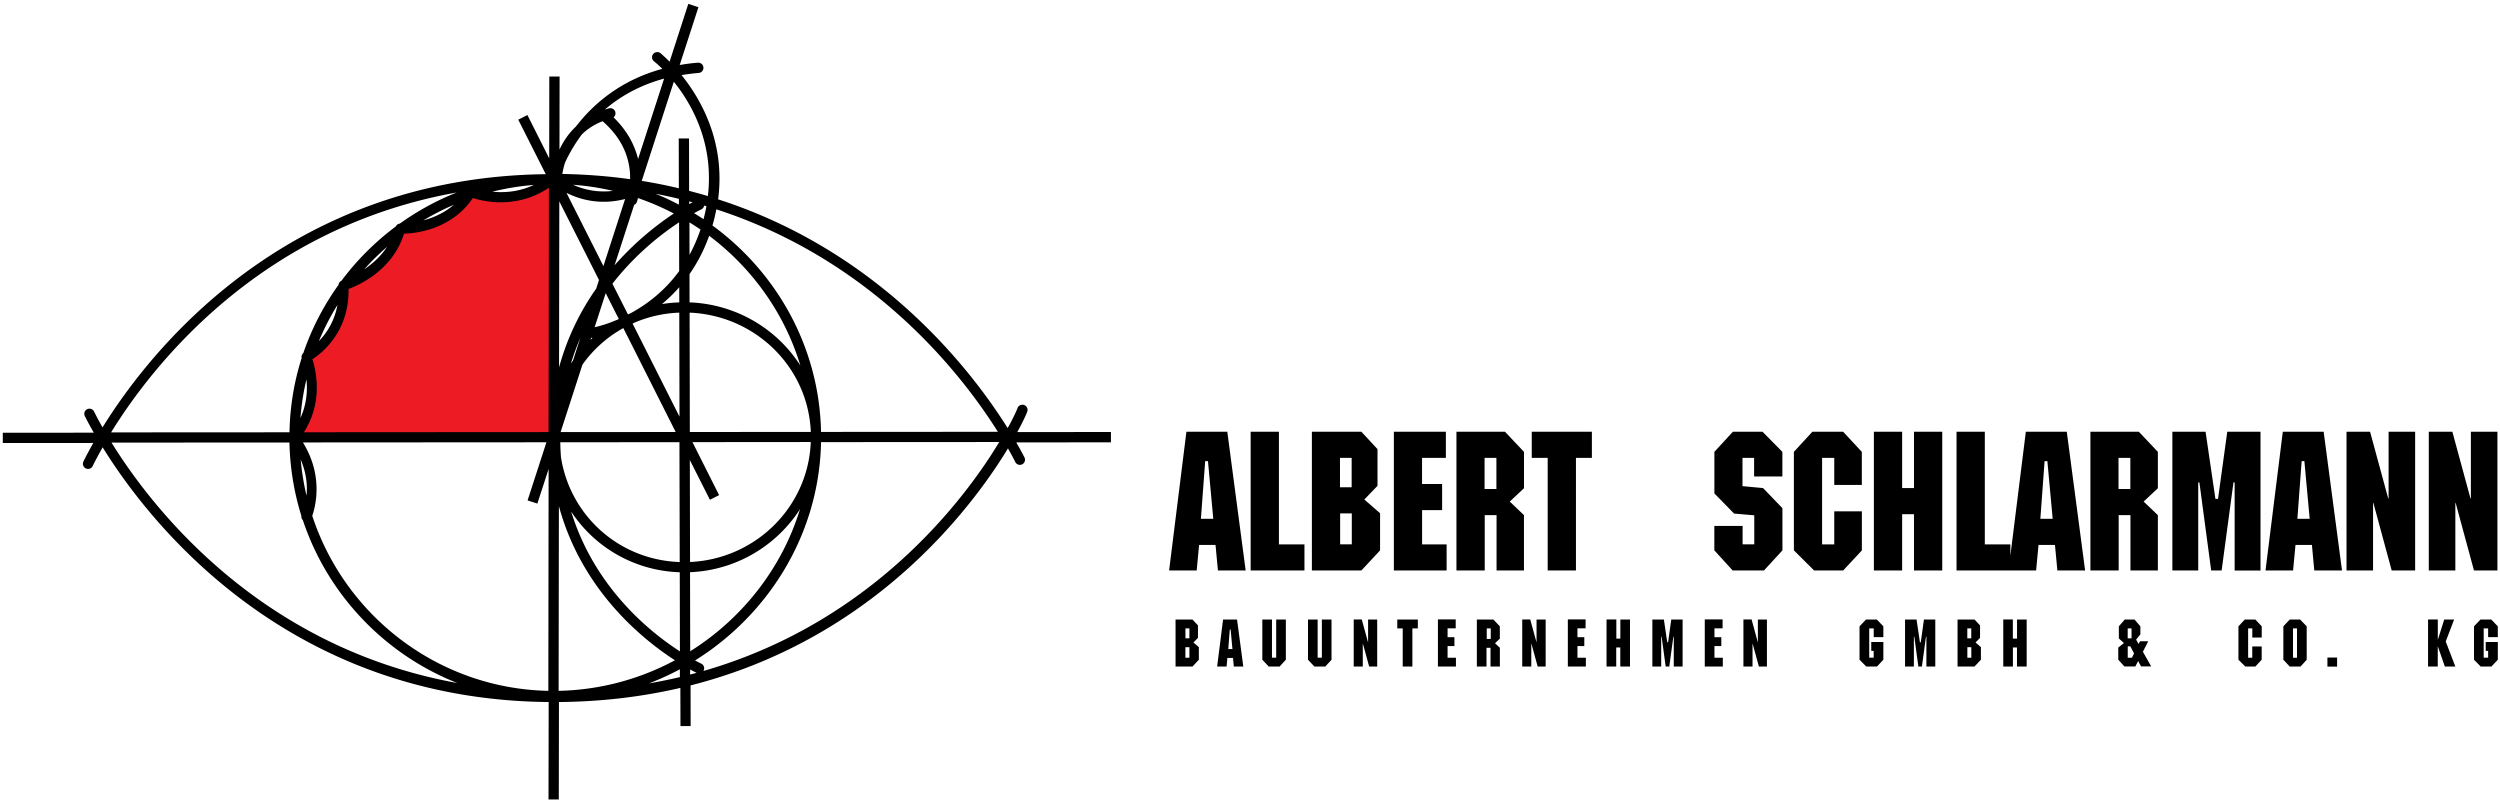 <svg xmlns="http://www.w3.org/2000/svg" id="svg2" width="467" height="150" version="1"><style id="style4">.st0{fill:#ED1C24;} .st1{fill:none;stroke:#000000;stroke-width:8.504;} .st2{fill:none;stroke:#000000;stroke-width:8.504;stroke-linecap:round;stroke-linejoin:round;} .st3{font-family:&apos;Univers-CondensedBoldOblique&apos;;} .st4{font-size:105px;} .st5{letter-spacing:7;}</style><g id="g4439"><path id="path7" fill="#ed1c24" d="M54.856 81.72s5.646-5.782 2.416-15.064c0 0 7.476-3.907 6.91-13.37 0 0 8.673-2.71 10.615-10.59 0 0 8.966.27 13.19-6.844 0 0 8.332 3.388 15.378-2.53l.27 48.33-48.78.067z" class="st0"/><path id="line10" stroke-width="1.92" d="M128.58.71l-3.5 10.815c-1.02-1.034-1.717-1.603-1.72-1.605a.96.96 0 0 0-.002-.002.96.96 0 0 0-.076-.055.96.96 0 0 0-.002-.002.96.96 0 0 0-.08-.04.96.96 0 0 0-.002 0 .96.96 0 0 0-.084-.04.96.96 0 0 0-.004 0 .96.96 0 0 0-.088-.03.96.96 0 0 0-.072-.01.96.96 0 0 0-.022 0 .96.96 0 0 0-.002 0 .96.96 0 0 0-.09-.01.96.96 0 0 0-.005 0 .96.96 0 0 0-.09 0 .96.96 0 0 0-.19.03.96.96 0 0 0-.18.06.96.96 0 0 0-.31.22.96.96 0 0 0 0 1.31.96.96 0 0 0 .07.07.96.96 0 0 0 .01 0 .96.96 0 0 0 .05.05s.23.18.61.52l.05.04c.18.17.39.36.64.6l.23.23c-7.83 2.13-12.92 6.6-16.15 10.79-1.41 1.33-2.39 2.84-3.06 4.3l.02-13.65-1.92-.01-.02 15.29-4.07-8.09-1.71.87 5.14 10.18c-48.67.56-74.09 33.24-82.8 47.3-1.02-1.81-1.57-2.95-1.57-2.95a.96.96 0 1 0-1.74.82s.59 1.207 1.68 3.115l-17 .01v1.92l16.907-.01c-1.2 2.126-1.852 3.487-1.852 3.487a.96.96 0 1 0 1.75.8s.65-1.36 1.848-3.47c8.51 13.74 34.21 47.15 83.318 47.577l-.03 18.2h1.92l.03-18.2c8.2-.07 15.75-1.027 22.68-2.64l.02 7.135h1.9l-.014-7.6c18.07-4.59 31.8-13.626 41.72-22.846 7.08-6.58 12.237-13.25 15.69-18.46.7-1.06 1.32-2.043 1.88-2.973.885 1.56 1.345 2.507 1.345 2.507a.96.96 0 1 0 1.73-.83s-.53-1.07-1.52-2.79l17.68-.016V80.7l-17.5.01c.09-.17.22-.38.3-.54.9-1.69 1.38-2.75 1.57-3.29a.96.96 0 0 0-.9-1.28.96.96 0 0 0-.926.66c-.064.19-.57 1.36-1.444 3-.107.2-.277.48-.396.7-6.5-10.38-23.55-32.895-54.08-42.72 1.396-10.7-3.22-18.72-6.833-23.21 1.02-.17 2.067-.31 3.17-.4a.96.96 0 0 0-.085-1.92.96.96 0 0 0-.07.005c-1.17.09-2.283.24-3.363.43l3.5-10.8-1.83-.597zm-4.526 13.98l-4.862 15.015c-.6-2.466-1.93-5.21-4.582-7.783a.96.96 0 0 0-.593-1.713.96.96 0 0 0-.256.03c-.27.07-.52.15-.78.23 2.79-2.39 6.41-4.52 11.08-5.79zm1.828.59c3.332 4.144 7.52 11.48 6.347 21.343-1.15-.343-2.32-.663-3.5-.97l-.02-9.784h-1.92l.02 9.3c-2.25-.54-4.55-1-6.93-1.38l5.99-18.52zm-13.315 7.365c3.642 3.162 4.805 6.545 5.08 9.267.057.557.066 1.07.06 1.56-3.707-.517-7.57-.843-11.59-.952-.357-.02-.717-.02-1.075-.03.102-.614.26-1.32.5-2.088.662-1.456 1.683-3.318 3.13-5.273 1-.98 2.27-1.85 3.895-2.49zm-5.52 11.87c2.542.184 5.034.57 7.46 1.14-3.062.38-5.633-.312-7.46-1.14zm-7.33.03c-2.827 1.34-5.62 1.48-7.732 1.262 2.507-.63 5.092-1.048 7.733-1.262zm2.817.523l-.06 45.647-45.71.03c1.44-2.216 3.62-6.972 1.596-13.643 1.517-.958 6.885-4.944 6.75-13.127 1.56-.557 8.21-3.323 10.36-10.33 1.677-.026 8.737-.535 12.87-6.66 1.61.542 8.003 2.24 14.194-1.917zm-17.158.866c-3.814 1.51-7.4 3.474-10.688 5.832a.96.96 0 0 0-.757.54c-3.85 2.872-7.27 6.29-10.14 10.13a.96.96 0 0 0-.55.77c-2.78 3.87-5.01 8.156-6.58 12.745a.96.96 0 0 0-.31.92c-1.4 4.4-2.19 9.06-2.27 13.88l-33.33.02c7.44-12.06 27.47-38.23 64.66-44.83zm20.44.09c2.418 1.21 6.234 2.368 10.958 1.15l-4.056 12.53-6.9-13.68zm16.685.18c1.47.28 2.91.596 4.32.937v1.09c-1.4-.74-2.84-1.41-4.32-2.02zm-3.34.79c2.32.798 4.56 1.764 6.71 2.89-2.98 1.975-7.12 5.16-11.07 9.675l3.66-11.29a.96.96 0 0 0 .51-.55s.1-.31.21-.74zm-14.7.586l7.43 14.723-.52 1.61c-2.86 4.077-5.37 8.97-6.94 14.728l.05-31.06zm24.29.047c.21.054.42.106.62.162-.21.11-.28.14-.62.33v-.5zm-44 .637c-1.8 1.56-3.88 2.426-5.67 2.902 1.82-1.09 3.72-2.057 5.68-2.902zm46.78.136c.14.042.29.08.43.123-.13.73-.3 1.47-.49 2.223-.02.067-.03.134-.05.2-.58-.387-1.17-.76-1.77-1.124.83-.462 1.34-.707 1.34-.707a.96.96 0 0 0 .55-.715zm2.27.703c29.64 9.6 46.19 31.34 52.6 41.557l-33.03.022c0-.12 0-.24-.01-.36-.42-15.664-8.35-29.49-20.28-38.205.03-.098.07-.19.09-.29v-.003c.27-.925.47-1.83.64-2.72zm-6.95 2.422l.02 9.11c-2.74 3.762-6.03 6.21-8.94 7.806-.21.1-.42.2-.63.29L114.4 53c4.3-5.52 9.12-9.27 12.45-11.47zm1.93.008c.7.432 1.39.88 2.07 1.348-.58 1.73-1.28 3.29-2.05 4.72l-.01-6.06zm3.69 2.51c8.02 6.022 14.09 14.474 17.04 24.244-4.38-6.866-12.02-11.472-20.7-11.803l-.01-5.277c1.42-2.035 2.69-4.405 3.67-7.164zm-60.16 2.06c-1.2 1.838-2.79 3.21-4.27 4.2 1.33-1.488 2.76-2.888 4.27-4.2zm54.57 7.547l.01 2.832c-1.1.04-2.18.147-3.24.32 1.1-.92 2.2-1.96 3.24-3.152zm-13.74 1.092l2.45 4.846-.12.07c-.84.36-1.62.658-2.28.877-.78.258-1.42.428-1.87.533-.15.037-.13.03-.24.05l2.07-6.376zm-50.1 2.22c-.57 3.114-2.07 5.322-3.47 6.75.98-2.35 2.14-4.607 3.47-6.75zm63.85 1.438l.04 19.432-8.76-17.385.26-.135c2.6-1.128 5.46-1.798 8.47-1.912zm1.92.002c12.22.502 22.15 10.097 22.65 22.282l-22.6.013-.04-22.295zm-12.37 2.888l9.78 19.41-21.5.013 4.08-12.6c2-2.81 4.6-5.145 7.63-6.824zm-8.01 1.753l-1.38 4.268-.41.62c.52-1.71 1.12-3.33 1.79-4.88zm2.01.025a.96.96 0 0 0 .24.053c-.12.12-.24.24-.37.36l.13-.4zm-53.2 7.772c.33 3.064-.33 5.52-1.12 7.252.19-2.476.57-4.897 1.13-7.252zm129.41 11.74c-.57.94-1.19 1.945-1.91 3.03-3.38 5.112-8.44 11.662-15.39 18.118-9.19 8.546-21.67 16.922-37.96 21.614a.96.96 0 0 0-.41-1.383s-.41-.19-1.14-.59c13.68-8.54 23.06-23.43 23.52-40.4 0-.13 0-.25.01-.38l33.29-.02zm-35.21.023v.266c-.62 12.04-10.45 21.57-22.54 22.11l-.04-19.05 3.75 7.43 1.72-.87-4.98-9.9 22.12-.02zm-24.52.016l.05 22.37c-11.33-.39-20.46-8.65-22.18-19.57-.07-.92-.11-1.85-.13-2.8l22.27-.02zm-24.85.01l-3.52 10.85 1.83.59 2.1-6.47-.05 41.45c-20.56-.41-37.98-14.03-44.1-32.7.58-1.66 2.135-7.44-1.746-13.7l45.494-.03zm-48 .03c.1 4.76.87 9.36 2.23 13.71a.96.96 0 0 0 .27.79c4.63 13.9 15.3 25.09 28.86 30.43-37.15-6.72-57.27-33.08-64.6-44.91l33.24-.02zm2.09 3.17c1.12 2.6 1.28 4.96 1.1 6.75-.52-2.2-.89-4.45-1.09-6.76zm48.23 8.67c4.25 15.71 15.56 24.88 21.69 28.84-6.53 3.51-13.94 5.55-21.73 5.71l.05-34.55zm45.05.62c-3.39 11.06-10.82 20.46-20.51 26.54l-.03-14.77c8.61-.36 16.17-4.96 20.54-11.78zm-42.75.43c4.35 6.64 11.76 11.07 20.29 11.35l.03 14.78c-5.69-3.67-15.96-11.98-20.32-26.13zM127 125.02v1.463c-1.88.444-3.81.835-5.78 1.177 1.982-.764 3.915-1.64 5.774-2.64zm1.92.037c.76.417 1.18.616 1.2.625-.4.11-.8.215-1.204.32v-.946z" style="line-height:normal;text-indent:0;text-align:start;text-decoration-line:none;text-decoration-style:solid;text-decoration-color:#000000;text-transform:none;block-progression:tb;isolation:auto;mix-blend-mode:normal" color="#000" font-family="sans-serif" white-space="normal" overflow="visible" solid-color="#000000"/><path id="path4161" d="M221.622 80.646l-3.232 25.915h5.152l.447-4.77h3.07l.45 4.77h5.18l-3.43-25.91h-7.65zm12 0v25.915h10.05v-4.87h-4.77V80.65h-5.28zm11.438 0v25.915h9.248l3.49-3.75v-6.94l-2.945-2.56 2.464-2.56V83.9l-3.01-3.253h-9.247zm15.312 0v25.915h9.857v-4.87h-4.58v-6.4h3.74v-4.88h-3.75v-4.88h4.45v-4.88h-9.73zm11.693 0v25.915h5.282V96.23h2.21v10.336h5.12v-10.34l-2.656-2.532 2.66-2.492v-6.794l-3.55-3.76h-9.06zm14.067 0v4.88h2.976v21.035h5.28V85.53h2.976v-4.88h-11.232zm37.574 0l-3.457 3.76v7.77l3.68 3.76 3.77.324v5.422h-2.18v-3.434h-5.28v4.555l3.42 3.758h5.85l3.45-3.75v-7.88l-3.62-3.76-3.84-.36v-5.28h2.17V89h5.28v-4.59l-3.71-3.76h-5.57zm14.848 0l-3.455 3.76v18.397l3.77 3.758h5.44l3.49-3.75v-7.3h-5.16v6.18h-2.27V85.53h2.27v5.06h5.15v-6.18l-3.49-3.76h-5.76zm11.488 0v25.915h5.28V96.05h2.21v10.518h5.28v-25.92h-5.28v10.52h-2.21v-10.52h-5.28zm15.44 0v25.915h14.866l.447-4.77h3.072l.45 4.77h5.183l-3.425-25.91h-7.648l-2.893 23.18v-2.14h-4.77V80.65h-5.28zm25.007 0v25.915h5.28V96.23h2.2v10.336h5.12v-10.34l-2.66-2.532 2.66-2.494v-6.794l-3.56-3.76h-9.06zm15.31 0v25.915h4.83V90.12h.22l2.2 16.446H415l2.21-16.445h.222v16.45h4.832V80.65h-6.21l-1.728 12.54h-.486L412 80.65h-6.2zm20.63 0l-3.23 25.914h5.15l.45-4.77h3.07l.44 4.77h5.18l-3.43-25.914h-7.65zm11.9 0v25.915h4.96V93.95h.06l3.42 12.614h4.38V80.647h-4.96v12.47h-.07l-3.39-12.47h-4.42zm15.37 0v25.915h4.96V93.95h.06l3.42 12.614h4.38V80.647h-4.96v12.47h-.07l-3.39-12.47h-4.41zm-203.38 4.88h2.17v5.494h-2.18v-5.495zm27 0h2.21v5.82h-2.21v-5.82zm118.42 0h2.21v5.82h-2.21v-5.82zm-170.6.615h.51l.99 10.77h-2.31l.8-10.77zm156.8 0h.51l.99 10.77h-2.3l.79-10.77zm48.01 0h.51l.99 10.77h-2.3l.8-10.77zM250.34 95.9h2.177v5.784h-2.178V95.9zm-30.747 19.83v8.784h3.16l1.19-1.276v-2.35l-1.005-.87.842-.87v-2.318l-1.027-1.1h-3.16zm8.875 0l-1.106 8.784h1.762l.152-1.617h1.05l.153 1.617h1.77l-1.17-8.785h-2.62zm7.334 0v7.508l1.2 1.276h2.024l1.17-1.276v-7.51h-1.804v7.13h-.788v-7.13h-1.802zm8.53 0v7.508l1.202 1.276h2.024l1.17-1.276v-7.51h-1.805v7.13h-.787v-7.13h-1.803zm8.542 0v8.784h1.695v-4.278h.02l1.17 4.278h1.5v-8.785h-1.7v4.22h-.02l-1.16-4.23h-1.51zm8.14 0v1.653h1.014v7.132h1.805v-7.13h1.018v-1.655h-3.83zm7.59 0v8.784h3.366v-1.655h-1.563v-2.17h1.28v-1.66h-1.28v-1.66h1.52v-1.66h-3.324zm7.272 0v8.784h1.803v-3.504h.75v3.504h1.75v-3.504l-.91-.858.9-.845V117l-1.21-1.273h-3.1zm8.477 0v8.784h1.693v-4.278h.023l1.17 4.278h1.49v-8.785h-1.7v4.22h-.02l-1.16-4.23h-1.51zm8.52 0v8.784h3.366v-1.655h-1.57v-2.17h1.28v-1.66h-1.28v-1.66h1.52v-1.66h-3.33zm7.228 0v8.784h1.81v-3.567h.76v3.567h1.81v-8.785h-1.8v3.56h-.75v-3.57h-1.81zm8.56 0v8.784h1.65v-5.576h.08l.76 5.576h.67l.76-5.576h.08v5.576h1.65v-8.785h-2.12l-.59 4.25h-.16l-.63-4.25h-2.12zm9.79 0v8.784h3.37v-1.655h-1.56v-2.17h1.28v-1.66h-1.28v-1.66h1.52v-1.66h-3.32zm7.22 0v8.784h1.7v-4.278h.02l1.17 4.278h1.5v-8.785h-1.69v4.22h-.02l-1.15-4.23h-1.51zm22.9 0l-1.21 1.27v6.236l1.26 1.276h1.99l1.2-1.276v-3.306h-2.26v1.652h.45v1.275h-.83v-5.476h.84v1.64h1.8V117l-1.22-1.273h-2.01zm7.29 0v8.784h1.65v-5.576h.08l.76 5.576h.66l.76-5.576h.08v5.576h1.66v-8.785h-2.12l-.59 4.25h-.16l-.63-4.25h-2.12zm9.81 0v8.784h3.16l1.2-1.276v-2.35l-1-.87.84-.87v-2.318l-1.03-1.1h-3.16zm8.54 0v8.784h1.8v-3.567h.76v3.567h1.81v-8.785h-1.8v3.56H376v-3.57h-1.804zm22.69 0l-1.1 1.27v2.256l.95.87-1.06.833v2.27l1.15 1.27h2.04l.52-1.02.55 1.01h1.89l-1.55-2.74 1-1.96h-1.54l-.25.51-.48-.82.8-.97V117l-1.1-1.273h-1.81zm22.42 0l-1.18 1.272v6.236l1.29 1.276h1.86l1.19-1.276v-2.474h-1.76v2.095h-.77v-5.48h.78v1.71h1.76V117l-1.19-1.273h-1.97zm8.4 0l-1.19 1.272v6.236l1.19 1.276h2.01l1.16-1.276V117l-1.23-1.273h-1.94zm25.84 0v8.784h1.81v-3.75h.02l1.31 3.75h1.96l-1.8-4.682 1.57-4.103h-1.85l-1.18 3.74h-.02v-3.75h-1.8zm9.79 0l-1.21 1.27v6.236l1.26 1.276h1.99l1.2-1.276v-3.306h-2.26v1.652h.45v1.275h-.83v-5.476h.83v1.64h1.81V117l-1.22-1.273h-2.01zm-241.92 1.653h.75v1.862h-.74v-1.86zm56.28 0h.76v1.973h-.75v-1.972zm89.78 0h.74v1.862h-.74v-1.86zm29.96 0h.72v1.862h-.72v-1.86zm30.88 0h.75v5.477h-.75v-5.476zm-198.62.208h.17l.34 3.66h-.78l.28-3.65zm167.74 3.14h.49l.7 1.33-.4.81h-.78v-2.13zm-176.02.17h.75v1.96h-.75v-1.96zm146.07 0h.74v1.96h-.74v-1.96zm67.26 1.93v1.69h1.81v-1.69h-1.8z" style="line-height:125%;-inkscape-font-specification:'ITC Machine Std Medium'" font-weight="500" font-family="ITC Machine Std" letter-spacing="0" word-spacing="0"/></g></svg>